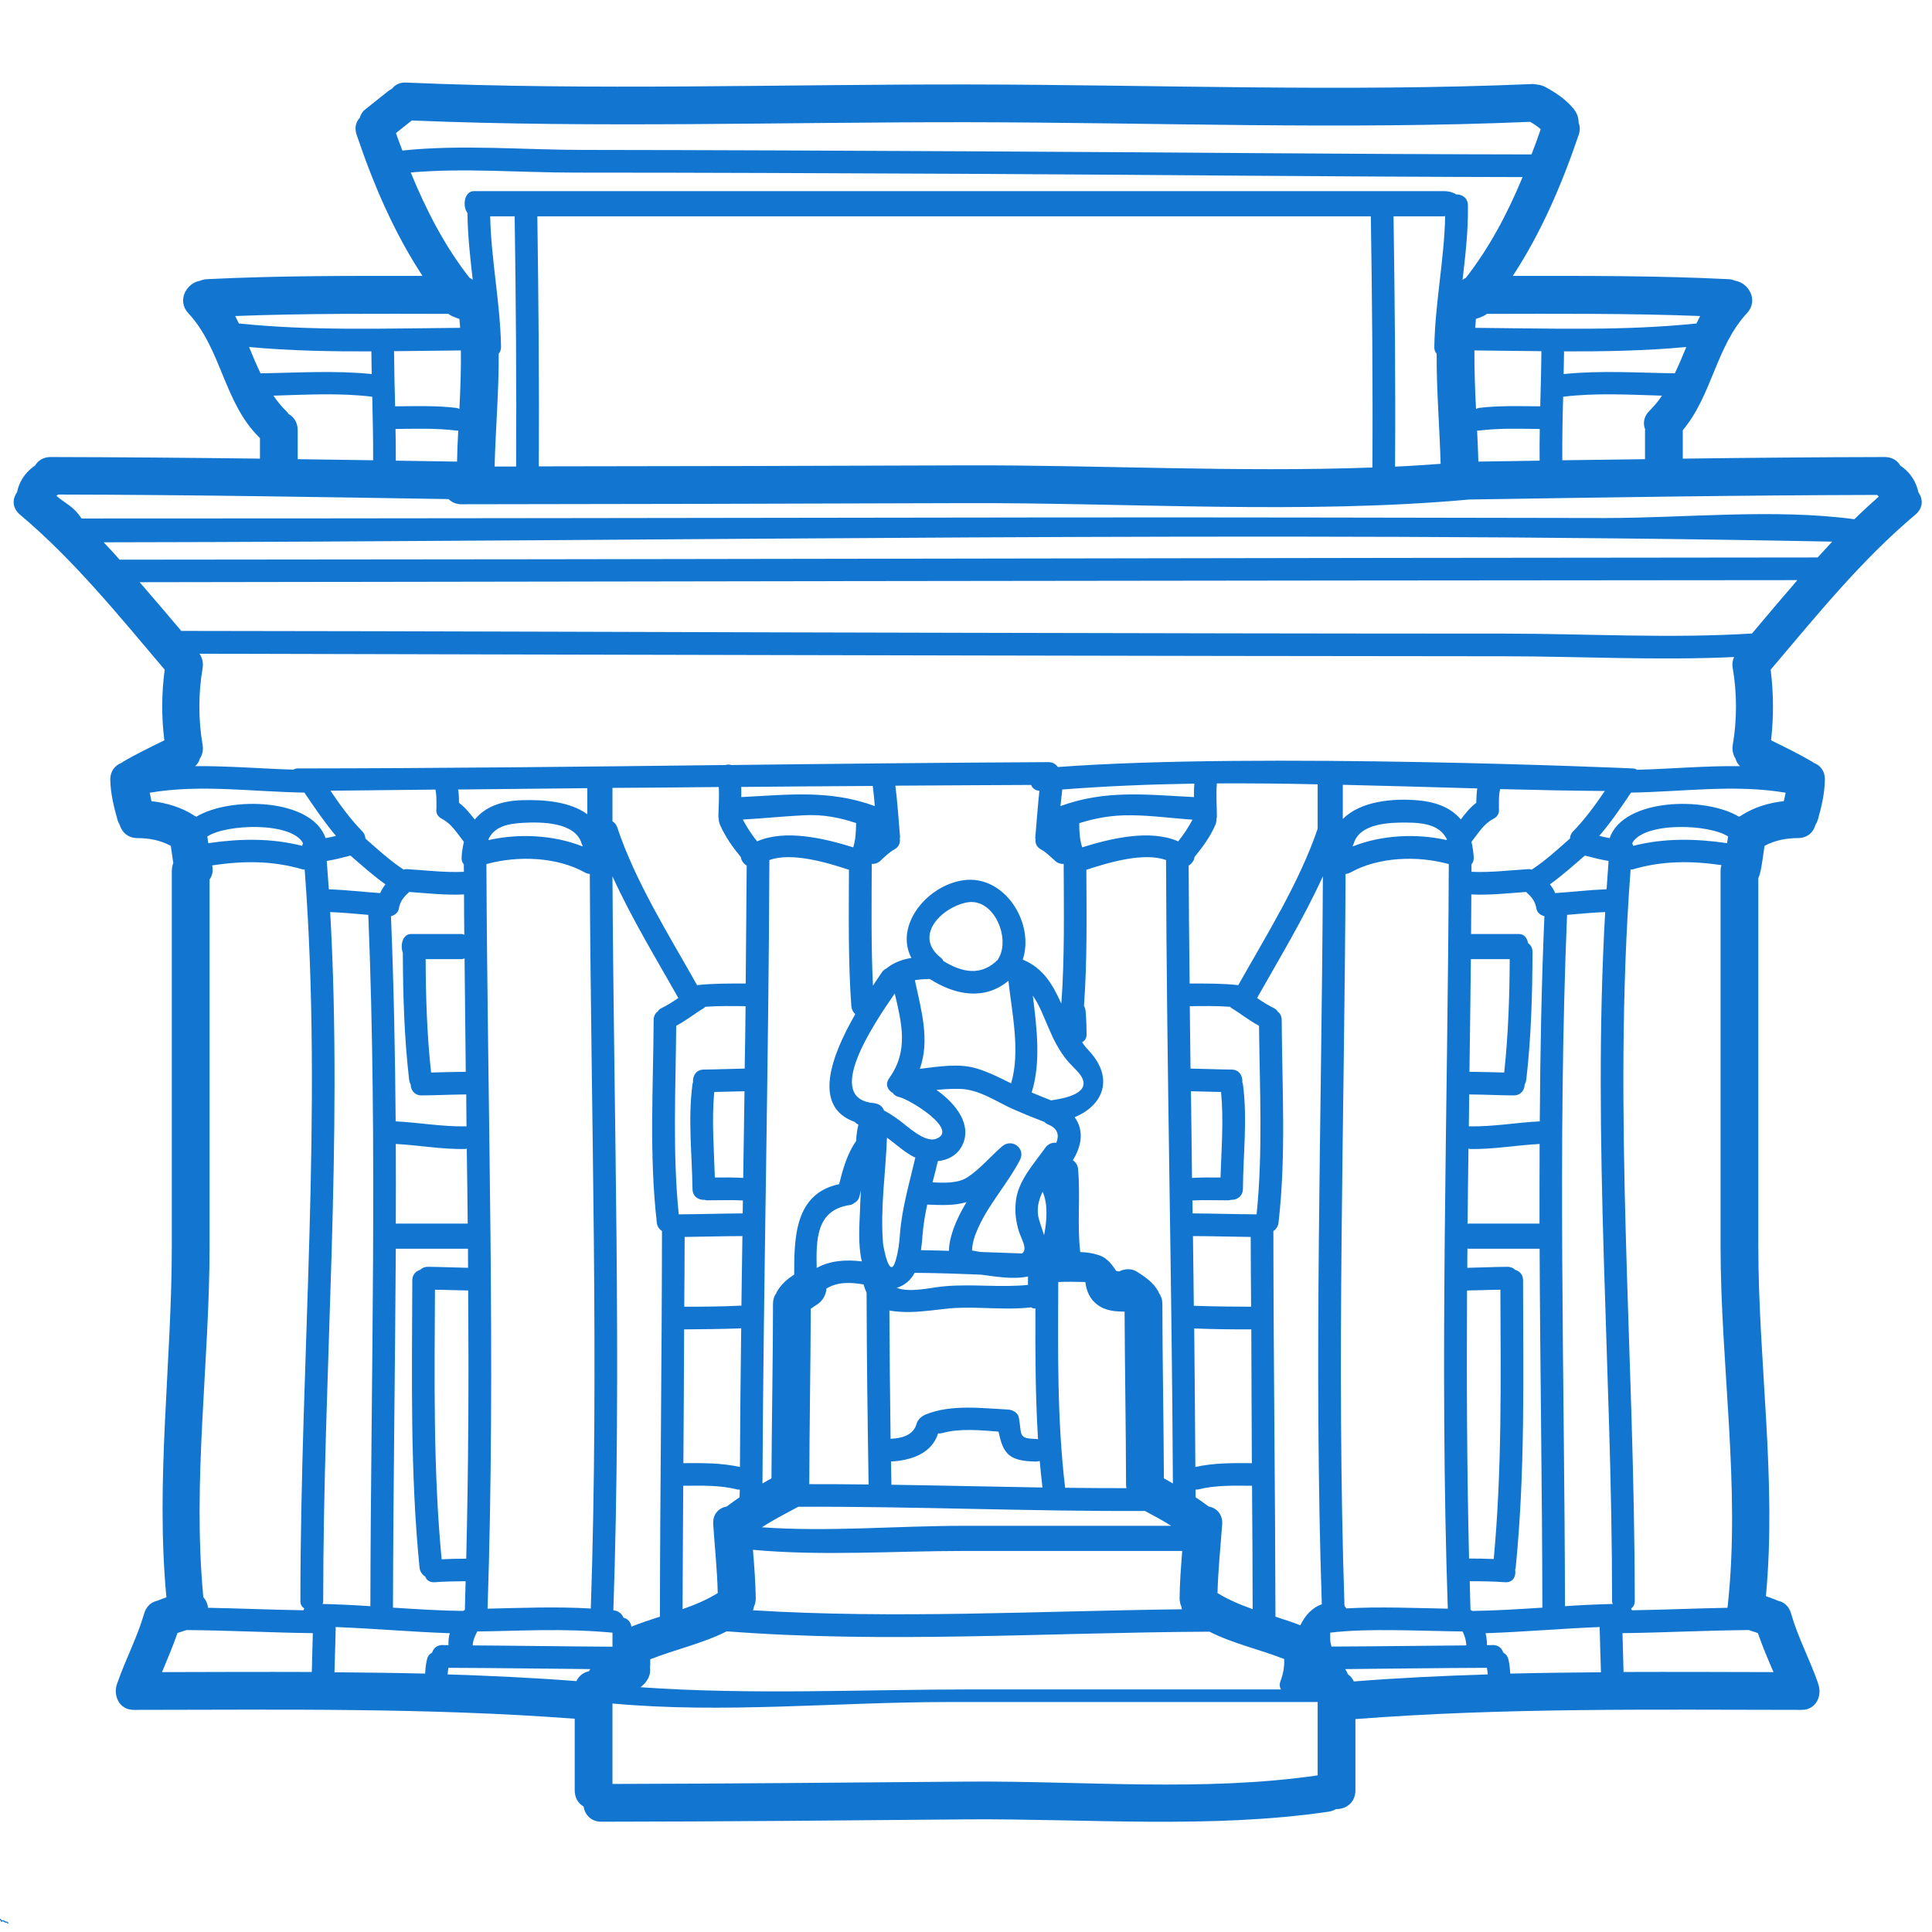 <svg version="1.0" preserveAspectRatio="xMidYMid meet" height="150" viewBox="0 0 112.5 112.5" zoomAndPan="magnify" width="150" xmlns:xlink="http://www.w3.org/1999/xlink" xmlns="http://www.w3.org/2000/svg"><defs><clipPath id="b70e4b427f"><path clip-rule="nonzero" d="M 0 111.301 L 0.934 111.301 L 0.934 112.004 L 0 112.004 Z M 0 111.301"></path></clipPath><clipPath id="308eb02a8f"><path clip-rule="nonzero" d="M 0.703 4.691 L 111.957 4.691 L 111.957 106.984 L 0.703 106.984 Z M 0.703 4.691"></path></clipPath></defs><g clip-path="url(#b70e4b427f)"><path fill-rule="nonzero" fill-opacity="1" d="M 0.633 112.562 L 0.523 112.492 C 0.508 112.48 0.496 112.465 0.492 112.449 L 0.445 112.336 L 0.473 112.336 C 0.562 112.336 0.637 112.262 0.637 112.172 C 0.637 112.094 0.578 112.027 0.504 112.016 C 0.488 111.938 0.426 111.883 0.344 111.883 C 0.332 111.883 0.324 111.883 0.312 111.887 C 0.27 111.84 0.211 111.816 0.152 111.816 C 0.133 111.816 0.117 111.82 0.098 111.824 C 0.062 111.742 -0.02 111.688 -0.109 111.688 C -0.129 111.688 -0.152 111.691 -0.172 111.695 C -0.227 111.648 -0.293 111.621 -0.367 111.621 C -0.496 111.621 -0.605 111.707 -0.645 111.824 C -0.66 111.82 -0.676 111.816 -0.691 111.816 C -0.727 111.816 -0.762 111.828 -0.789 111.848 C -0.816 111.828 -0.852 111.816 -0.887 111.816 C -0.965 111.816 -1.031 111.875 -1.043 111.949 C -1.121 111.965 -1.176 112.027 -1.176 112.109 C -1.176 112.191 -1.113 112.262 -1.031 112.27 L -1.152 112.449 C -1.164 112.465 -1.176 112.48 -1.191 112.492 L -1.215 112.508 C -1.273 112.551 -1.305 112.621 -1.305 112.691 L -1.305 112.723 L 0.699 112.723 L 0.699 112.691 C 0.699 112.641 0.676 112.59 0.633 112.562 Z M -0.117 112.27 C -0.164 112.27 -0.207 112.305 -0.219 112.352 L -0.254 112.5 C -0.262 112.516 -0.277 112.527 -0.293 112.527 C -0.316 112.527 -0.336 112.512 -0.336 112.488 C -0.336 112.48 -0.332 112.469 -0.328 112.461 L -0.285 112.398 C -0.273 112.383 -0.27 112.367 -0.27 112.352 C -0.27 112.309 -0.309 112.27 -0.352 112.27 C -0.395 112.27 -0.43 112.293 -0.449 112.332 L -0.504 112.438 C -0.512 112.453 -0.527 112.465 -0.547 112.465 C -0.574 112.465 -0.594 112.441 -0.594 112.418 L -0.594 112.406 L -0.445 112.238 C -0.43 112.219 -0.402 112.207 -0.375 112.207 L 0.258 112.207 C 0.297 112.207 0.332 112.23 0.348 112.266 L 0.43 112.473 C 0.434 112.477 0.434 112.48 0.434 112.484 C 0.422 112.512 0.395 112.527 0.367 112.527 C 0.328 112.527 0.301 112.504 0.289 112.473 L 0.262 112.352 C 0.25 112.305 0.207 112.27 0.16 112.27 C 0.102 112.27 0.055 112.316 0.055 112.375 L 0.055 112.434 C 0.055 112.449 0.039 112.465 0.02 112.465 C 0.004 112.465 -0.012 112.449 -0.012 112.434 L -0.012 112.375 C -0.012 112.316 -0.059 112.27 -0.117 112.27 Z M -0.883 112.164 C -0.875 112.148 -0.855 112.141 -0.84 112.141 C -0.82 112.141 -0.801 112.152 -0.789 112.168 L -0.742 112.246 C -0.723 112.277 -0.699 112.305 -0.664 112.324 L -0.625 112.348 L -0.672 112.398 L -0.73 112.398 C -0.762 112.398 -0.789 112.375 -0.789 112.344 C -0.789 112.301 -0.82 112.27 -0.859 112.27 C -0.887 112.27 -0.914 112.285 -0.926 112.309 L -0.988 112.438 C -0.996 112.453 -1.012 112.465 -1.031 112.465 C -1.047 112.465 -1.062 112.457 -1.07 112.441 Z M -1.016 112.207 C -1.066 112.207 -1.113 112.16 -1.113 112.109 C -1.113 112.055 -1.066 112.012 -1.016 112.012 L -0.98 112.012 L -0.98 111.98 C -0.98 111.926 -0.938 111.883 -0.887 111.883 C -0.855 111.883 -0.832 111.895 -0.812 111.914 L -0.789 111.941 L -0.766 111.914 C -0.746 111.895 -0.719 111.883 -0.691 111.883 C -0.672 111.883 -0.656 111.887 -0.641 111.895 L -0.598 111.922 L -0.59 111.875 C -0.57 111.766 -0.477 111.688 -0.367 111.688 C -0.305 111.688 -0.246 111.711 -0.203 111.758 L -0.188 111.773 L -0.168 111.766 C -0.148 111.758 -0.129 111.754 -0.109 111.754 C -0.035 111.754 0.027 111.801 0.047 111.871 L 0.059 111.906 L 0.09 111.895 C 0.109 111.887 0.129 111.883 0.152 111.883 C 0.199 111.883 0.246 111.902 0.277 111.941 L 0.289 111.961 L 0.312 111.953 C 0.324 111.949 0.332 111.945 0.344 111.945 C 0.398 111.945 0.441 111.988 0.441 112.043 L 0.441 112.074 L 0.473 112.074 C 0.527 112.074 0.57 112.121 0.57 112.172 C 0.57 112.227 0.527 112.27 0.473 112.27 L 0.418 112.27 L 0.406 112.242 C 0.383 112.18 0.324 112.141 0.258 112.141 L -0.375 112.141 C -0.418 112.141 -0.465 112.16 -0.496 112.195 C -0.516 112.188 -0.527 112.164 -0.527 112.141 C -0.527 112.105 -0.5 112.074 -0.465 112.074 L -0.465 112.012 C -0.535 112.012 -0.594 112.07 -0.594 112.141 C -0.594 112.184 -0.574 112.223 -0.539 112.246 L -0.582 112.297 L -0.633 112.266 C -0.656 112.254 -0.676 112.234 -0.688 112.211 L -0.734 112.133 C -0.758 112.098 -0.797 112.074 -0.84 112.074 C -0.879 112.074 -0.914 112.098 -0.938 112.129 L -0.988 112.207 Z M -1.238 112.66 C -1.23 112.621 -1.207 112.586 -1.176 112.562 L -1.152 112.543 C -1.133 112.531 -1.121 112.516 -1.105 112.5 C -1.086 112.52 -1.059 112.527 -1.031 112.527 C -0.988 112.527 -0.949 112.504 -0.93 112.469 L -0.867 112.34 C -0.867 112.336 -0.863 112.336 -0.859 112.336 C -0.855 112.336 -0.852 112.34 -0.852 112.344 C -0.852 112.41 -0.797 112.465 -0.73 112.465 L -0.898 112.66 Z M -0.812 112.66 L -0.645 112.469 C -0.629 112.504 -0.59 112.527 -0.547 112.527 C -0.504 112.527 -0.465 112.504 -0.445 112.469 L -0.391 112.359 C -0.383 112.344 -0.367 112.336 -0.352 112.336 C -0.344 112.336 -0.336 112.344 -0.336 112.352 C -0.336 112.355 -0.336 112.359 -0.336 112.363 L -0.379 112.426 C -0.395 112.445 -0.398 112.465 -0.398 112.488 C -0.398 112.547 -0.352 112.594 -0.293 112.594 C -0.246 112.594 -0.203 112.562 -0.191 112.516 L -0.156 112.367 C -0.152 112.348 -0.137 112.336 -0.117 112.336 C -0.094 112.336 -0.074 112.352 -0.074 112.375 L -0.074 112.434 C -0.074 112.484 -0.031 112.527 0.02 112.527 C 0.074 112.527 0.117 112.484 0.117 112.434 L 0.117 112.375 C 0.117 112.352 0.137 112.336 0.16 112.336 C 0.176 112.336 0.191 112.348 0.199 112.367 L 0.227 112.488 C 0.242 112.551 0.301 112.594 0.367 112.594 C 0.41 112.594 0.453 112.57 0.477 112.539 C 0.48 112.539 0.484 112.543 0.488 112.543 L 0.598 112.617 C 0.613 112.629 0.625 112.641 0.629 112.66 Z M -0.812 112.66" fill="#1276d1"></path></g><g clip-path="url(#308eb02a8f)"><path fill-rule="nonzero" fill-opacity="1" d="M 17.613 49.176 C 17.621 49.145 17.641 49.121 17.648 49.098 C 16.957 47.832 13.141 47.984 12.07 48.711 C 12.094 48.836 12.113 48.969 12.125 49.098 C 13.977 48.828 15.773 48.793 17.598 49.254 C 17.605 49.227 17.605 49.195 17.613 49.176 Z M 17.492 93.246 C 17.492 78.859 18.816 64.812 17.742 50.641 C 17.738 50.633 17.738 50.633 17.738 50.633 C 17.691 50.633 17.656 50.633 17.621 50.625 C 15.855 50.105 14.145 50.121 12.355 50.391 C 12.43 50.719 12.355 50.996 12.203 51.219 C 12.203 58.383 12.203 65.5 12.203 72.559 C 12.203 79.359 11.191 86.215 11.84 93 C 11.945 93.121 12.031 93.262 12.07 93.414 C 12.094 93.48 12.102 93.547 12.109 93.621 C 13.961 93.656 15.816 93.738 17.672 93.766 C 17.68 93.73 17.699 93.699 17.723 93.664 C 17.59 93.578 17.492 93.438 17.492 93.246 Z M 18.156 97.359 C 18.172 96.605 18.199 95.848 18.215 95.098 C 15.766 95.07 13.316 94.934 10.859 94.918 C 10.805 94.934 10.742 94.957 10.684 94.977 C 10.566 95.012 10.449 95.051 10.34 95.086 C 10.332 95.098 10.332 95.098 10.332 95.098 C 10.07 95.863 9.746 96.613 9.434 97.367 C 12.34 97.359 15.246 97.348 18.156 97.359 Z M 18.961 48.805 C 19.168 48.762 19.363 48.727 19.562 48.676 C 18.898 47.883 18.309 47.02 17.723 46.152 C 14.723 46.109 11.684 45.656 8.719 46.16 C 8.75 46.32 8.785 46.484 8.82 46.652 C 9.691 46.75 10.531 46.996 11.297 47.48 C 11.305 47.484 11.312 47.5 11.332 47.508 C 11.367 47.523 11.402 47.539 11.434 47.555 C 13.418 46.363 18.164 46.477 18.961 48.805 Z M 21.566 93.527 C 21.594 80.109 21.996 66.684 21.445 53.273 C 20.711 53.207 19.969 53.141 19.227 53.109 C 19.98 66.441 18.82 79.719 18.82 93.246 C 18.82 93.305 18.805 93.352 18.785 93.398 C 19.711 93.422 20.641 93.465 21.566 93.527 Z M 21.645 21.781 C 21.641 21.348 21.625 20.918 21.625 20.477 C 21.625 20.469 21.625 20.461 21.625 20.461 C 19.25 20.469 16.871 20.426 14.504 20.207 C 14.715 20.727 14.93 21.238 15.172 21.738 C 17.336 21.707 19.492 21.562 21.645 21.781 Z M 21.727 26.801 C 21.734 25.574 21.703 24.332 21.676 23.102 C 19.762 22.867 17.84 22.984 15.922 23.039 C 16.133 23.352 16.371 23.645 16.645 23.918 C 16.711 23.973 16.762 24.039 16.801 24.105 C 17.105 24.273 17.336 24.59 17.336 25.059 C 17.336 25.617 17.336 26.18 17.336 26.738 C 18.805 26.758 20.262 26.781 21.727 26.801 Z M 22.137 52.004 C 22.219 51.82 22.32 51.652 22.445 51.496 C 21.727 50.984 21.074 50.398 20.406 49.82 C 19.953 49.941 19.496 50.055 19.027 50.133 C 19.07 50.684 19.109 51.234 19.148 51.781 C 20.141 51.82 21.141 51.938 22.137 52.004 Z M 26.113 95.797 C 26.105 95.562 26.125 95.328 26.191 95.102 C 23.973 95.027 21.766 94.828 19.547 94.742 C 19.535 95.621 19.496 96.496 19.477 97.375 C 21.238 97.391 22.996 97.41 24.758 97.453 C 24.77 97.184 24.793 96.914 24.859 96.648 C 24.902 96.434 25.016 96.305 25.164 96.23 C 25.238 95.984 25.438 95.789 25.766 95.789 C 25.887 95.797 25.992 95.797 26.113 95.797 Z M 26.684 25.074 C 26.652 25.074 26.625 25.082 26.586 25.074 C 25.406 24.926 24.219 24.965 23.031 24.98 C 23.047 25.594 23.047 26.211 23.047 26.824 C 24.234 26.844 25.422 26.863 26.613 26.879 C 26.625 26.273 26.652 25.672 26.684 25.074 Z M 26.793 19.09 C 26.785 18.914 26.766 18.746 26.75 18.57 C 26.602 18.52 26.465 18.473 26.309 18.402 C 26.234 18.363 26.18 18.328 26.117 18.277 C 21.977 18.27 17.836 18.242 13.695 18.402 C 13.773 18.543 13.836 18.688 13.91 18.836 C 18.191 19.281 22.496 19.121 26.793 19.09 Z M 26.75 23.812 C 26.809 22.676 26.852 21.539 26.836 20.406 C 25.539 20.418 24.242 20.434 22.938 20.449 C 22.938 20.461 22.945 20.469 22.945 20.477 C 22.953 21.539 22.98 22.602 23.008 23.66 C 24.203 23.652 25.398 23.609 26.586 23.754 C 26.652 23.77 26.699 23.789 26.75 23.812 Z M 27.012 50.766 C 27.012 50.617 27.008 50.477 27.008 50.332 C 26.922 50.23 26.863 50.098 26.879 49.926 C 26.898 49.598 26.949 49.297 27.012 49.02 C 26.625 48.535 26.301 47.973 25.738 47.684 C 25.457 47.547 25.371 47.297 25.414 47.07 C 25.414 47.062 25.414 47.062 25.414 47.055 C 25.414 46.453 25.414 46.25 25.355 45.977 C 22.766 46.008 20.648 46.027 19.242 46.043 C 19.805 46.871 20.391 47.691 21.105 48.418 C 21.23 48.551 21.27 48.691 21.277 48.828 C 21.996 49.461 22.703 50.113 23.508 50.641 C 23.566 50.625 23.617 50.605 23.691 50.609 C 24.801 50.676 25.898 50.816 27.012 50.766 Z M 27.121 62.41 C 27.094 60.211 27.07 58.008 27.051 55.809 C 26.992 55.828 26.93 55.852 26.863 55.852 C 26.434 55.852 25.48 55.852 24.785 55.852 C 24.793 58.062 24.863 60.262 25.102 62.453 C 25.773 62.438 26.449 62.414 27.121 62.41 Z M 27.164 65.59 C 27.156 64.965 27.156 64.352 27.148 63.73 C 26.277 63.734 25.414 63.781 24.543 63.785 C 24.125 63.785 23.918 63.465 23.914 63.145 C 23.867 63.066 23.836 62.98 23.824 62.879 C 23.539 60.418 23.465 57.949 23.457 55.48 C 23.289 55.047 23.445 54.387 23.934 54.387 C 25.398 54.387 26.133 54.387 26.863 54.387 C 26.93 54.387 26.984 54.41 27.035 54.43 C 27.027 53.645 27.02 52.859 27.02 52.082 C 25.949 52.137 24.887 52.012 23.824 51.938 C 23.809 51.953 23.801 51.969 23.789 51.98 C 23.488 52.246 23.289 52.512 23.223 52.914 C 23.188 53.141 22.988 53.293 22.766 53.352 C 22.93 57.336 23.008 61.316 23.039 65.297 C 24.395 65.363 25.742 65.613 27.105 65.586 C 27.129 65.586 27.148 65.59 27.164 65.59 Z M 27.234 71.25 C 27.219 69.789 27.203 68.34 27.18 66.879 C 27.156 66.887 27.141 66.906 27.105 66.906 C 25.742 66.934 24.402 66.684 23.047 66.613 C 23.055 68.164 23.055 69.703 23.047 71.25 C 24.344 71.25 25.98 71.25 27.234 71.25 Z M 27.254 73.824 C 27.254 73.457 27.254 73.086 27.25 72.715 C 26.051 72.715 24.031 72.715 23.047 72.715 C 23.008 79.684 22.898 86.648 22.883 93.613 C 24.242 93.699 25.605 93.789 26.961 93.805 C 27 93.781 27.027 93.758 27.07 93.738 C 27.086 93.188 27.094 92.629 27.113 92.074 C 26.508 92.082 25.871 92.086 25.309 92.133 C 25.012 92.152 24.836 92.008 24.758 91.801 C 24.594 91.699 24.461 91.531 24.43 91.289 C 23.875 85.727 23.992 80.137 24.008 74.551 C 24.008 74.215 24.219 74.016 24.473 73.941 C 24.57 73.836 24.719 73.766 24.91 73.766 C 25.691 73.773 26.477 73.809 27.254 73.824 Z M 27.148 90.762 C 27.277 85.555 27.301 80.352 27.262 75.145 C 26.617 75.137 25.973 75.105 25.328 75.102 C 25.301 80.34 25.223 85.578 25.715 90.797 C 26.184 90.773 26.668 90.762 27.148 90.762 Z M 30.055 27.164 C 30.082 22.297 30.039 17.465 29.969 12.598 C 29.398 12.598 28.918 12.598 28.543 12.598 C 28.598 15.137 29.133 17.652 29.176 20.207 C 29.176 20.371 29.117 20.5 29.039 20.598 C 29.055 22.785 28.855 24.973 28.801 27.164 C 29.219 27.164 29.641 27.164 30.055 27.164 Z M 33.914 49.285 C 33.914 49.262 33.922 49.242 33.922 49.227 C 33.906 49.191 33.875 49.168 33.867 49.121 C 33.5 47.855 31.496 47.855 30.445 47.914 C 29.434 47.965 28.777 48.191 28.449 48.855 C 28.449 48.883 28.449 48.898 28.449 48.918 C 30.211 48.52 32.238 48.617 33.914 49.285 Z M 34.199 47.414 C 34.199 46.793 34.199 46.227 34.199 45.895 C 31.496 45.926 28.941 45.949 26.676 45.973 C 26.715 46.191 26.727 46.438 26.727 46.75 C 27.094 47.012 27.363 47.371 27.645 47.723 C 28.238 46.996 29.176 46.621 30.445 46.594 C 31.66 46.559 33.195 46.672 34.199 47.414 Z M 34.293 97.316 C 34.316 97.27 34.344 97.227 34.375 97.191 C 31.617 97.168 28.867 97.125 26.113 97.117 C 26.09 97.242 26.074 97.367 26.066 97.5 C 28.57 97.582 31.066 97.695 33.566 97.891 C 33.707 97.574 33.984 97.383 34.293 97.316 Z M 34.402 93.664 C 34.887 79.402 34.41 65.145 34.344 50.891 C 34.25 50.883 34.148 50.859 34.051 50.801 C 32.418 49.891 30.145 49.812 28.324 50.316 C 28.383 64.77 28.875 79.219 28.391 93.672 C 30.395 93.629 32.402 93.543 34.402 93.664 Z M 35.664 95.887 C 35.664 95.613 35.664 95.344 35.664 95.07 C 32.73 94.801 30.398 94.969 27.789 95 C 27.656 95.262 27.535 95.527 27.527 95.812 C 30.203 95.828 32.73 95.871 35.664 95.887 Z M 38.512 58.707 C 38.863 58.535 39.176 58.332 39.5 58.113 C 38.215 55.836 36.77 53.465 35.664 51.027 C 35.738 65.273 36.207 79.527 35.715 93.773 C 35.73 93.773 35.742 93.773 35.754 93.773 C 36.039 93.812 36.215 93.984 36.309 94.199 C 36.543 94.258 36.727 94.434 36.766 94.719 C 37.305 94.508 37.863 94.316 38.426 94.141 C 38.438 86.656 38.539 79.168 38.547 71.684 C 38.391 71.582 38.27 71.418 38.246 71.191 C 37.797 67.27 38.039 63.332 38.062 59.395 C 38.062 59.168 38.156 59.004 38.297 58.902 C 38.348 58.82 38.414 58.75 38.512 58.707 Z M 43.066 87.184 C 43.066 87.035 43.078 86.891 43.078 86.742 C 43.031 86.734 42.988 86.742 42.945 86.734 C 41.91 86.473 40.848 86.508 39.785 86.516 C 39.77 88.906 39.754 91.301 39.746 93.699 C 40.469 93.449 41.16 93.156 41.793 92.766 C 41.766 91.422 41.617 90.094 41.531 88.762 C 41.488 88.152 41.867 87.805 42.324 87.719 C 42.566 87.535 42.816 87.352 43.066 87.184 Z M 43.086 85.422 C 43.102 82.73 43.121 80.039 43.16 77.348 C 42.25 77.391 40.652 77.402 39.836 77.41 C 39.824 80.004 39.816 82.602 39.793 85.199 C 40.902 85.191 42 85.18 43.086 85.422 Z M 43.172 76.035 C 43.195 74.68 43.207 73.332 43.23 71.977 C 42.109 71.98 40.988 72.016 39.867 72.027 C 39.867 73.379 39.852 74.734 39.844 76.09 C 41.055 76.09 42.031 76.082 43.121 76.027 C 43.145 76.027 43.16 76.035 43.172 76.035 Z M 43.277 68.59 C 43.305 66.91 43.324 65.23 43.352 63.543 C 42.766 63.559 42.176 63.574 41.59 63.586 C 41.438 65.246 41.574 66.906 41.625 68.566 C 42.176 68.562 42.723 68.555 43.277 68.59 Z M 43.363 62.223 C 43.387 61.016 43.402 59.805 43.414 58.59 C 42.629 58.582 41.844 58.566 41.066 58.625 C 41.047 58.648 41.031 58.668 41.012 58.684 C 40.453 59.02 39.945 59.434 39.375 59.73 C 39.348 63.395 39.156 67.055 39.523 70.711 C 40.762 70.703 42.008 70.664 43.246 70.656 C 43.254 70.41 43.254 70.16 43.258 69.902 C 42.566 69.867 41.859 69.895 41.16 69.895 C 41.109 69.895 41.066 69.875 41.023 69.867 C 40.68 69.887 40.328 69.676 40.324 69.234 C 40.297 67.199 40.051 65.156 40.324 63.125 C 40.328 63.082 40.344 63.059 40.355 63.023 C 40.324 62.672 40.52 62.281 40.98 62.281 C 41.773 62.273 42.574 62.238 43.363 62.223 Z M 43.422 57.27 C 43.445 54.98 43.465 52.695 43.48 50.406 C 43.293 50.289 43.16 50.105 43.137 49.906 C 42.66 49.328 42.227 48.719 41.926 48.027 C 41.875 47.914 41.852 47.793 41.852 47.672 C 41.844 47.633 41.832 47.605 41.832 47.562 C 41.84 46.988 41.891 46.402 41.852 45.828 C 39.762 45.852 37.684 45.867 35.664 45.879 C 35.664 46.379 35.664 47.062 35.664 47.824 C 35.781 47.898 35.879 48 35.938 48.164 C 36.984 51.316 38.949 54.445 40.59 57.363 C 41.531 57.262 42.473 57.27 43.422 57.27 Z M 49.684 49.34 C 49.816 48.91 49.844 48.477 49.852 47.926 C 48.875 47.605 47.926 47.414 46.82 47.473 C 45.629 47.531 44.441 47.656 43.254 47.723 C 43.488 48.168 43.766 48.594 44.086 48.992 C 45.727 48.277 47.988 48.812 49.684 49.34 Z M 49.852 66.441 C 49.867 66.098 49.91 65.785 49.984 65.488 C 49.895 65.441 49.824 65.391 49.766 65.328 C 47.27 64.438 48.426 61.453 49.801 59.055 C 49.684 58.949 49.598 58.801 49.574 58.605 C 49.383 55.957 49.426 53.301 49.434 50.648 C 48.129 50.215 46.078 49.613 44.801 50.082 C 44.758 62.18 44.457 74.277 44.398 86.383 C 44.574 86.281 44.75 86.184 44.922 86.082 C 44.938 82.695 45.008 79.316 45.012 75.93 C 45.012 75.664 45.086 75.457 45.207 75.293 C 45.227 75.254 45.234 75.215 45.258 75.188 C 45.5 74.762 45.855 74.477 46.246 74.215 C 46.238 71.98 46.312 69.496 48.863 68.953 C 49.082 68.074 49.324 67.199 49.852 66.441 Z M 50.133 69.324 C 50.102 69.434 50.082 69.539 50.051 69.652 C 50 69.848 49.891 69.977 49.746 70.047 C 49.676 70.105 49.59 70.16 49.465 70.172 C 47.504 70.473 47.527 72.219 47.555 73.832 C 48.348 73.395 49.254 73.34 50.184 73.449 C 49.945 72.453 50.051 71.25 50.082 70.375 C 50.09 70.027 50.109 69.676 50.133 69.324 Z M 47.125 86.422 C 48.277 86.422 49.426 86.426 50.578 86.441 C 50.52 82.715 50.469 79.004 50.461 75.277 C 50.395 75.129 50.336 74.969 50.285 74.793 C 49.504 74.66 48.762 74.637 48.121 75.035 C 48.105 75.395 47.91 75.742 47.586 75.957 C 47.461 76.035 47.332 76.121 47.211 76.207 C 47.211 76.207 47.219 76.207 47.211 76.215 C 47.199 79.617 47.133 83.016 47.125 86.422 Z M 50.938 46.938 C 50.91 46.551 50.871 46.152 50.82 45.766 C 48.332 45.777 45.746 45.801 43.16 45.824 C 43.164 46.02 43.172 46.219 43.164 46.414 C 45.922 46.277 48.305 45.973 50.938 46.938 Z M 53.301 67.398 C 53.273 67.391 53.254 67.387 53.234 67.379 C 52.715 67.121 52.191 66.648 51.648 66.242 C 51.574 68.305 51.246 70.363 51.422 72.43 C 51.43 72.523 51.789 74.621 52.152 73.406 C 52.301 72.902 52.367 72.402 52.402 71.875 C 52.516 70.348 52.957 68.891 53.301 67.398 Z M 54.5 66.316 C 55.887 65.809 52.98 64.016 52.352 63.879 C 52.176 63.844 52.066 63.758 51.988 63.645 C 51.695 63.488 51.523 63.145 51.773 62.789 C 52.93 61.184 52.5 59.578 52.102 57.848 C 50.816 59.711 47.953 63.977 50.879 64.234 C 51.188 64.266 51.395 64.43 51.473 64.66 C 51.789 64.828 52.09 65.027 52.383 65.246 C 52.852 65.59 53.848 66.551 54.5 66.316 Z M 55.363 72.074 C 55.555 71.324 55.895 70.641 56.285 69.996 C 55.562 70.223 54.75 70.168 53.992 70.145 C 53.871 70.715 53.77 71.289 53.723 71.875 C 53.699 72.188 53.672 72.496 53.629 72.797 C 54.172 72.805 54.715 72.82 55.258 72.836 C 55.258 72.613 55.285 72.371 55.363 72.074 Z M 58.133 55.824 C 58.871 54.656 57.867 52.219 56.27 52.555 C 54.793 52.859 53.203 54.512 54.766 55.75 C 54.848 55.816 54.906 55.891 54.941 55.965 C 55.996 56.609 57.117 56.879 58.109 55.879 C 58.113 55.859 58.113 55.844 58.133 55.824 Z M 58.875 63.082 C 59.43 61.242 58.918 58.934 58.719 57.113 C 57.332 58.266 55.621 57.957 54.137 57.004 C 53.844 57.012 53.551 57.027 53.273 57.078 C 53.664 58.891 54.148 60.582 53.562 62.238 C 54.656 62.109 55.855 61.895 56.918 62.23 C 57.602 62.445 58.238 62.766 58.875 63.082 Z M 59.859 74.82 C 59.859 74.645 59.859 74.484 59.859 74.328 C 59.004 74.52 57.875 74.32 57.27 74.242 C 57.211 74.234 57.164 74.227 57.113 74.223 C 55.828 74.172 54.543 74.125 53.258 74.117 C 53.043 74.551 52.645 74.863 52.211 74.992 C 53.016 75.297 54.234 74.957 55.051 74.895 C 56.656 74.758 58.254 74.984 59.859 74.82 Z M 60.352 83.789 C 60.387 83.789 60.41 83.801 60.445 83.809 C 60.285 81.273 60.285 78.727 60.293 76.184 C 60.27 76.191 60.25 76.191 60.23 76.191 C 60.168 76.191 60.102 76.172 60.043 76.125 C 58.469 76.312 56.906 76.055 55.336 76.184 C 54.559 76.258 53.781 76.383 53.008 76.398 C 52.527 76.406 52.133 76.375 51.789 76.312 C 51.801 78.805 51.824 81.289 51.859 83.781 C 52.535 83.75 53.188 83.566 53.371 82.91 C 53.445 82.645 53.672 82.461 53.914 82.359 C 55.391 81.766 57.156 82 58.703 82.078 C 58.973 82.094 59.289 82.266 59.332 82.566 C 59.508 83.559 59.266 83.773 60.352 83.789 Z M 60.703 86.617 C 60.645 86.098 60.586 85.586 60.543 85.07 C 60.484 85.086 60.426 85.105 60.352 85.105 C 58.754 85.094 58.41 84.656 58.145 83.363 C 57.082 83.281 55.906 83.164 54.906 83.438 C 54.766 83.473 54.684 83.473 54.621 83.473 C 54.602 83.523 54.594 83.566 54.559 83.648 C 54.121 84.707 52.938 85.051 51.883 85.102 C 51.891 85.547 51.898 86.004 51.906 86.457 C 54.836 86.5 57.77 86.57 60.703 86.617 Z M 60.797 71.926 C 60.969 71.047 61.023 70.082 60.711 69.395 C 60.461 69.91 60.336 70.445 60.504 71.023 C 60.594 71.324 60.703 71.625 60.797 71.926 Z M 61.508 66.543 C 61.68 66.125 61.621 65.715 61.023 65.473 C 60.938 65.438 60.871 65.387 60.809 65.328 C 60.23 65.105 59.652 64.879 59.082 64.621 C 59.066 64.613 59.055 64.613 59.039 64.609 C 58.027 64.16 57.016 63.422 55.871 63.406 C 55.426 63.395 54.977 63.422 54.527 63.465 C 55.699 64.285 56.656 65.555 55.996 66.762 C 55.699 67.297 55.176 67.555 54.609 67.613 C 54.516 68.027 54.414 68.434 54.301 68.848 C 55 68.883 55.785 68.91 56.332 68.555 C 57.082 68.062 57.676 67.336 58.355 66.75 C 58.922 66.266 59.742 66.863 59.391 67.547 C 58.68 68.918 57.598 70.078 56.965 71.488 C 56.762 71.93 56.625 72.336 56.598 72.809 C 56.605 72.809 56.613 72.809 56.621 72.82 C 56.773 72.844 56.926 72.871 57.09 72.902 C 57.895 72.93 58.703 72.957 59.508 72.988 C 59.875 72.746 59.457 72.125 59.324 71.684 C 59.156 71.117 59.09 70.613 59.145 70.02 C 59.246 68.789 60.195 67.781 60.879 66.82 C 61.051 66.594 61.281 66.52 61.508 66.543 Z M 61.801 58.441 C 62 55.734 61.945 53.016 61.938 50.305 C 61.773 50.316 61.598 50.273 61.445 50.133 C 61.172 49.891 60.93 49.633 60.609 49.461 C 60.352 49.312 60.27 49.086 60.301 48.855 C 60.293 48.82 60.277 48.793 60.285 48.75 C 60.367 47.855 60.426 46.949 60.523 46.051 C 60.277 46.027 60.109 45.895 60.043 45.707 C 57.684 45.715 54.992 45.734 52.137 45.75 C 52.266 46.75 52.324 47.75 52.41 48.75 C 52.41 48.793 52.395 48.82 52.395 48.855 C 52.43 49.086 52.344 49.312 52.082 49.461 C 51.766 49.633 51.523 49.891 51.254 50.133 C 51.102 50.273 50.922 50.316 50.762 50.305 C 50.754 52.664 50.719 55.031 50.832 57.391 C 51.023 57.098 51.203 56.844 51.348 56.621 C 51.43 56.5 51.531 56.434 51.641 56.379 C 51.664 56.363 51.688 56.336 51.707 56.32 C 52.109 56.023 52.578 55.859 53.07 55.781 C 52.074 53.902 53.973 51.547 56.113 51.254 C 58.496 50.926 60.262 53.75 59.555 55.879 C 60.773 56.379 61.309 57.363 61.801 58.441 Z M 61.203 64.074 C 61.758 63.992 63.973 63.691 62.715 62.359 C 62.484 62.117 62.242 61.887 62.039 61.625 C 61.645 61.102 61.355 60.555 61.102 59.953 C 60.773 59.219 60.535 58.527 60.141 57.977 C 60.367 59.832 60.629 61.836 60.074 63.617 C 60.445 63.773 60.824 63.926 61.203 64.074 Z M 65.594 86.633 C 65.578 86.582 65.57 86.52 65.57 86.465 C 65.562 83.102 65.5 79.738 65.484 76.375 C 64.934 76.375 64.355 76.32 63.914 75.984 C 63.457 75.656 63.262 75.172 63.199 74.652 C 62.676 74.637 62.148 74.629 61.621 74.652 C 61.609 78.648 61.547 82.652 62.023 86.633 C 63.211 86.648 64.398 86.656 65.586 86.656 C 65.586 86.648 65.586 86.641 65.594 86.633 Z M 56.105 88.848 C 60.152 88.848 64.188 88.848 68.195 88.848 C 67.699 88.531 67.176 88.254 66.656 87.977 C 66.648 87.977 66.648 87.984 66.641 87.984 C 59.918 88.012 53.211 87.711 46.484 87.738 C 45.777 88.121 45.043 88.488 44.367 88.934 C 48.246 89.211 52.223 88.848 56.105 88.848 Z M 67.773 86.082 C 67.945 86.184 68.125 86.281 68.297 86.383 C 68.238 74.277 67.934 62.18 67.898 50.082 C 66.621 49.613 64.57 50.215 63.258 50.648 C 63.27 53.289 63.312 55.922 63.121 58.559 C 63.16 58.648 63.199 58.742 63.211 58.848 C 63.27 59.355 63.27 60.254 63.27 60.254 C 63.27 60.461 63.16 60.605 63.008 60.691 C 63.117 60.848 63.23 60.996 63.363 61.133 C 64.922 62.773 64.238 64.371 62.574 65.055 C 62.844 65.414 62.984 65.863 62.914 66.414 C 62.852 66.82 62.688 67.211 62.473 67.562 C 62.629 67.664 62.758 67.832 62.777 68.074 C 62.918 69.684 62.715 71.301 62.902 72.906 C 63.27 72.922 63.629 72.965 63.98 73.086 C 64.473 73.246 64.734 73.617 65 74.008 C 65.059 74.016 65.113 74.023 65.168 74.035 C 65.5 73.867 65.902 73.852 66.219 74.059 C 66.699 74.367 67.148 74.672 67.441 75.188 C 67.457 75.215 67.469 75.254 67.488 75.293 C 67.605 75.457 67.684 75.664 67.684 75.93 C 67.691 79.316 67.758 82.695 67.773 86.082 Z M 68.84 90.312 C 64.629 90.312 60.375 90.312 56.105 90.312 C 52.043 90.312 47.891 90.617 43.844 90.246 C 43.922 91.188 43.992 92.125 44.008 93.062 C 44.008 93.246 43.973 93.406 43.906 93.547 C 43.891 93.621 43.871 93.691 43.844 93.766 C 52.109 94.273 60.316 93.812 68.824 93.707 C 68.805 93.656 68.797 93.598 68.789 93.547 C 68.727 93.406 68.688 93.246 68.688 93.062 C 68.695 92.145 68.77 91.23 68.84 90.312 Z M 68.605 48.992 C 68.93 48.594 69.203 48.168 69.438 47.73 C 68.246 47.648 67.066 47.484 65.879 47.473 C 64.758 47.457 63.82 47.629 62.844 47.934 C 62.844 48.477 62.879 48.91 63.016 49.34 C 64.707 48.812 66.969 48.277 68.605 48.992 Z M 69.523 46.414 C 69.523 46.152 69.523 45.895 69.547 45.629 C 66.969 45.672 64.414 45.773 61.855 45.973 C 61.816 46.293 61.781 46.613 61.75 46.938 C 64.391 45.973 66.77 46.277 69.523 46.414 Z M 71.07 68.566 C 71.121 66.906 71.262 65.246 71.102 63.586 C 70.516 63.574 69.934 63.559 69.348 63.543 C 69.371 65.23 69.395 66.91 69.41 68.59 C 69.965 68.555 70.516 68.562 71.07 68.566 Z M 72.852 76.09 C 72.844 74.734 72.828 73.379 72.828 72.027 C 71.707 72.016 70.586 71.98 69.465 71.977 C 69.48 73.332 69.504 74.68 69.516 76.035 C 70.566 76.078 72.266 76.09 72.852 76.09 Z M 72.895 85.199 C 72.879 82.602 72.875 80.004 72.863 77.41 C 71.578 77.41 70.637 77.402 69.539 77.355 C 69.566 80.039 69.59 82.73 69.605 85.422 C 70.688 85.18 71.797 85.191 72.895 85.199 Z M 72.941 93.699 C 72.941 91.301 72.922 88.906 72.906 86.516 C 71.852 86.508 70.785 86.473 69.75 86.734 C 69.703 86.742 69.664 86.734 69.617 86.742 C 69.617 86.891 69.617 87.035 69.617 87.184 C 69.875 87.352 70.125 87.535 70.375 87.719 C 70.828 87.805 71.203 88.152 71.168 88.762 C 71.07 90.094 70.93 91.422 70.895 92.766 C 71.539 93.156 72.23 93.449 72.941 93.699 Z M 73.172 70.711 C 73.543 67.055 73.352 63.395 73.312 59.73 C 72.75 59.434 72.238 59.02 71.688 58.684 C 71.656 58.668 71.652 58.648 71.629 58.625 C 70.852 58.566 70.066 58.582 69.281 58.59 C 69.297 59.805 69.312 61.016 69.324 62.223 C 70.125 62.238 70.918 62.273 71.715 62.281 C 72.172 62.281 72.375 62.672 72.34 63.023 C 72.348 63.059 72.367 63.082 72.375 63.125 C 72.645 65.156 72.391 67.199 72.375 69.234 C 72.367 69.676 72.008 69.887 71.672 69.867 C 71.621 69.875 71.586 69.895 71.535 69.895 C 70.828 69.895 70.133 69.867 69.438 69.902 C 69.438 70.16 69.445 70.41 69.445 70.656 C 70.688 70.664 71.93 70.703 73.172 70.711 Z M 74.562 97.895 C 74.715 97.477 74.801 97.055 74.777 96.605 C 73.336 96.039 71.805 95.711 70.426 95.012 C 60.828 95.062 51.602 95.703 42.316 94.992 C 40.914 95.703 39.34 96.039 37.863 96.621 L 37.863 96.914 C 37.863 96.977 37.855 97.035 37.848 97.098 C 37.922 97.527 37.688 97.945 37.32 98.23 C 37.312 98.23 37.301 98.238 37.293 98.246 C 43.699 98.703 50.234 98.375 56.633 98.375 C 62.672 98.375 68.676 98.375 74.59 98.375 C 74.516 98.246 74.492 98.082 74.562 97.895 Z M 76.727 48.258 C 76.727 47.137 76.727 45.965 76.727 45.672 C 74.77 45.625 72.809 45.609 70.859 45.617 C 70.801 46.266 70.859 46.914 70.859 47.562 C 70.859 47.605 70.844 47.633 70.836 47.672 C 70.836 47.793 70.824 47.914 70.773 48.027 C 70.473 48.719 70.031 49.328 69.555 49.906 C 69.539 50.105 69.398 50.289 69.215 50.406 C 69.223 52.695 69.246 54.98 69.273 57.27 C 70.219 57.27 71.16 57.262 72.105 57.363 C 73.734 54.473 75.668 51.375 76.727 48.258 Z M 76.727 103.379 C 76.727 101.887 76.727 100.094 76.727 99.109 C 69.395 99.109 62.434 99.109 55.191 99.109 C 48.719 99.109 42.117 99.789 35.664 99.195 C 35.664 100.504 35.664 102.18 35.664 103.879 C 42.566 103.863 49.465 103.797 56.363 103.742 C 63.051 103.695 70.094 104.348 76.727 103.379 Z M 76.969 93.414 C 76.496 79.289 76.961 65.156 77.031 51.027 C 75.918 53.465 74.484 55.836 73.199 58.113 C 73.512 58.332 73.836 58.535 74.188 58.707 C 74.277 58.75 74.348 58.82 74.398 58.902 C 74.539 59.004 74.633 59.168 74.633 59.395 C 74.656 63.332 74.898 67.27 74.449 71.191 C 74.422 71.418 74.305 71.582 74.148 71.684 C 74.156 79.168 74.254 86.656 74.27 94.141 C 74.762 94.293 75.242 94.457 75.719 94.641 C 75.992 94.07 76.398 93.621 76.969 93.414 Z M 79.914 27.223 C 79.945 22.332 79.898 17.484 79.824 12.598 C 64.391 12.598 40.41 12.598 31.289 12.598 C 31.359 17.465 31.402 22.297 31.375 27.156 C 39.66 27.148 47.945 27.129 56.23 27.098 C 64.023 27.074 72.047 27.508 79.914 27.223 Z M 84.152 12.578 C 84.113 12.59 84.094 12.598 84.055 12.598 C 83.129 12.598 82.156 12.598 81.145 12.598 C 81.219 17.473 81.266 22.305 81.234 27.172 C 82.121 27.137 83.008 27.066 83.887 27.008 C 83.828 24.867 83.645 22.734 83.656 20.598 C 83.57 20.5 83.512 20.371 83.52 20.207 C 83.562 17.645 84.098 15.133 84.152 12.578 Z M 84.305 93.672 C 83.812 79.219 84.305 64.77 84.363 50.316 C 82.543 49.812 80.281 49.891 78.645 50.801 C 78.539 50.859 78.445 50.883 78.352 50.891 C 78.289 65.098 77.816 79.309 78.289 93.516 C 78.332 93.559 78.367 93.605 78.395 93.656 C 80.367 93.547 82.336 93.637 84.305 93.672 Z M 84.246 48.918 C 84.246 48.902 84.246 48.883 84.246 48.863 C 83.855 48.09 83.043 47.906 81.906 47.898 C 80.91 47.891 79.168 47.941 78.828 49.121 C 78.816 49.168 78.789 49.191 78.777 49.227 C 78.777 49.242 78.781 49.262 78.777 49.285 C 80.449 48.617 82.488 48.52 84.246 48.918 Z M 85.383 95.812 C 85.375 95.527 85.297 95.262 85.164 95 C 82.551 94.969 79.656 94.801 77.457 95.07 C 77.457 95.211 77.457 95.344 77.457 95.484 C 77.457 95.594 77.496 95.727 77.531 95.879 C 80.148 95.871 82.766 95.828 85.383 95.812 Z M 85.355 16.18 C 86.738 14.41 87.797 12.398 88.66 10.312 C 77.781 10.293 66.898 10.176 56.02 10.121 C 48.48 10.086 40.953 10.051 33.422 10.051 C 30.328 10.051 27.043 9.77 23.918 10.043 C 24.809 12.219 25.891 14.332 27.344 16.18 C 27.406 16.207 27.477 16.246 27.527 16.297 C 27.379 15 27.234 13.699 27.219 12.398 C 26.91 12 27.035 11.129 27.598 11.129 C 46.664 11.129 65.727 11.129 84.055 11.129 C 84.379 11.129 84.621 11.207 84.797 11.32 C 85.133 11.312 85.469 11.523 85.477 11.949 C 85.5 13.41 85.332 14.852 85.164 16.297 C 85.219 16.246 85.289 16.207 85.355 16.18 Z M 85.961 46.75 C 85.969 46.414 85.984 46.152 86.02 45.91 C 83.398 45.836 80.785 45.758 78.191 45.699 C 78.191 46.168 78.191 46.879 78.191 47.691 C 79.238 46.629 81.16 46.477 82.578 46.605 C 83.711 46.707 84.527 47.078 85.062 47.715 C 85.332 47.363 85.605 47.012 85.961 46.75 Z M 86.633 97.5 C 86.625 97.367 86.598 97.242 86.582 97.117 C 83.828 97.125 81.07 97.168 78.324 97.191 C 78.395 97.277 78.445 97.383 78.488 97.492 C 78.637 97.598 78.754 97.727 78.832 97.91 C 81.43 97.703 84.027 97.582 86.633 97.5 Z M 86.98 90.781 C 87.465 85.562 87.387 80.332 87.367 75.102 C 86.727 75.105 86.07 75.137 85.426 75.145 C 85.398 80.352 85.418 85.547 85.543 90.754 C 86.051 90.754 86.512 90.762 86.98 90.781 Z M 87.91 55.852 C 87.195 55.852 86.242 55.852 85.648 55.852 C 85.625 58.039 85.598 60.223 85.566 62.41 C 86.242 62.414 86.918 62.438 87.59 62.453 C 87.824 60.262 87.902 58.062 87.91 55.852 Z M 89.18 8.992 C 89.367 8.508 89.547 8.02 89.715 7.523 C 89.535 7.367 89.336 7.23 89.102 7.094 C 78.242 7.559 67.289 7.133 56.422 7.117 C 45.637 7.102 34.758 7.461 23.98 7.016 C 23.672 7.254 23.359 7.508 23.055 7.75 C 23.18 8.094 23.297 8.43 23.43 8.766 C 26.871 8.402 30.547 8.73 33.984 8.73 C 41.582 8.738 49.168 8.773 56.77 8.812 C 67.566 8.863 78.375 8.98 89.18 8.992 Z M 89.645 71.25 C 89.645 69.703 89.645 68.164 89.652 66.613 C 88.293 66.684 86.945 66.934 85.582 66.906 C 85.559 66.906 85.539 66.887 85.508 66.879 C 85.492 68.348 85.469 69.805 85.457 71.266 C 85.477 71.266 85.5 71.25 85.523 71.25 C 86.898 71.25 88.246 71.25 89.645 71.25 Z M 89.652 26.824 C 89.645 26.211 89.652 25.594 89.66 24.98 C 88.473 24.965 87.281 24.926 86.102 25.074 C 86.062 25.082 86.047 25.074 86.012 25.074 C 86.047 25.672 86.062 26.273 86.086 26.879 C 87.273 26.863 88.461 26.844 89.652 26.824 Z M 89.812 93.613 C 89.801 86.648 89.68 79.684 89.652 72.715 C 88.246 72.715 86.898 72.715 85.523 72.715 C 85.492 72.715 85.469 72.703 85.449 72.695 C 85.441 73.074 85.441 73.449 85.441 73.824 C 86.219 73.809 87.004 73.773 87.781 73.766 C 87.977 73.766 88.117 73.836 88.227 73.941 C 88.48 74.016 88.688 74.215 88.688 74.551 C 88.695 80.137 88.816 85.727 88.258 91.289 C 88.258 91.332 88.238 91.359 88.227 91.398 C 88.293 91.773 88.109 92.168 87.633 92.133 C 86.938 92.082 86.293 92.074 85.582 92.074 C 85.598 92.629 85.609 93.188 85.625 93.738 C 85.668 93.758 85.699 93.781 85.727 93.805 C 87.09 93.789 88.445 93.699 89.812 93.613 Z M 89.66 65.297 C 89.688 61.316 89.758 57.336 89.93 53.352 C 89.707 53.293 89.504 53.141 89.465 52.914 C 89.402 52.512 89.211 52.246 88.902 51.98 C 88.887 51.969 88.887 51.953 88.875 51.938 C 87.805 52.012 86.746 52.137 85.676 52.082 C 85.668 52.852 85.668 53.617 85.66 54.387 C 86.496 54.387 88.453 54.387 88.453 54.387 C 88.758 54.387 88.926 54.629 88.977 54.914 C 89.129 55.023 89.238 55.188 89.238 55.43 C 89.23 57.922 89.16 60.398 88.875 62.879 C 88.859 62.98 88.832 63.066 88.781 63.145 C 88.781 63.465 88.566 63.785 88.148 63.785 C 87.281 63.781 86.418 63.734 85.551 63.73 C 85.543 64.352 85.539 64.965 85.531 65.59 C 85.543 65.59 85.559 65.586 85.582 65.586 C 86.953 65.613 88.293 65.363 89.66 65.297 Z M 89.754 20.477 C 89.754 20.469 89.754 20.461 89.754 20.449 C 88.453 20.434 87.16 20.418 85.855 20.406 C 85.848 21.539 85.891 22.676 85.949 23.812 C 86 23.789 86.047 23.77 86.102 23.754 C 87.297 23.609 88.492 23.652 89.688 23.66 C 89.715 22.602 89.746 21.539 89.754 20.477 Z M 91.594 48.418 C 92.297 47.699 92.883 46.887 93.449 46.059 C 91.402 46.043 89.379 46 87.355 45.949 C 87.281 46.25 87.281 46.395 87.281 47.055 C 87.281 47.062 87.281 47.062 87.281 47.07 C 87.316 47.297 87.238 47.547 86.953 47.684 C 86.391 47.973 86.07 48.535 85.684 49.02 C 85.75 49.297 85.793 49.59 85.816 49.926 C 85.824 50.098 85.773 50.23 85.684 50.332 C 85.684 50.477 85.684 50.617 85.684 50.766 C 86.789 50.816 87.898 50.676 89.008 50.609 C 89.078 50.605 89.129 50.625 89.188 50.641 C 89.996 50.113 90.699 49.461 91.418 48.828 C 91.426 48.691 91.469 48.551 91.594 48.418 Z M 93.223 97.375 C 93.199 96.496 93.164 95.621 93.148 94.742 C 90.934 94.828 88.719 95.027 86.504 95.102 C 86.562 95.328 86.586 95.562 86.586 95.797 C 86.703 95.797 86.812 95.797 86.93 95.789 C 87.254 95.789 87.461 95.984 87.531 96.23 C 87.68 96.305 87.789 96.434 87.84 96.648 C 87.898 96.914 87.926 97.184 87.941 97.453 C 89.695 97.41 91.465 97.391 93.223 97.375 Z M 93.551 51.781 C 93.59 51.234 93.625 50.684 93.668 50.133 C 93.199 50.055 92.742 49.941 92.285 49.82 C 91.621 50.398 90.965 50.984 90.25 51.496 C 90.379 51.652 90.48 51.82 90.559 52.004 C 91.559 51.938 92.555 51.82 93.551 51.781 Z M 93.91 93.398 C 93.898 93.352 93.871 93.305 93.871 93.246 C 93.871 79.703 92.707 66.449 93.469 53.109 C 92.723 53.141 91.988 53.207 91.25 53.273 C 90.691 66.684 91.102 80.109 91.129 93.527 C 92.055 93.465 92.977 93.422 93.91 93.398 Z M 96.051 23.918 C 96.324 23.645 96.566 23.352 96.777 23.039 C 94.855 22.984 92.93 22.867 91.023 23.102 C 90.984 24.332 90.965 25.574 90.973 26.801 C 92.578 26.781 94.184 26.758 95.789 26.738 C 95.789 25.98 95.789 25.059 95.789 25.059 C 95.789 25.043 95.797 25.023 95.797 25.008 C 95.66 24.66 95.707 24.254 96.051 23.918 Z M 97.523 21.738 C 97.766 21.238 97.98 20.727 98.191 20.207 C 95.816 20.426 93.441 20.469 91.066 20.461 C 91.066 20.461 91.074 20.469 91.074 20.477 C 91.066 20.918 91.059 21.348 91.051 21.781 C 93.207 21.562 95.363 21.707 97.523 21.738 Z M 98.785 18.836 C 98.852 18.688 98.926 18.543 98.996 18.402 C 94.855 18.242 90.723 18.27 86.582 18.277 C 86.52 18.328 86.453 18.363 86.383 18.402 C 86.234 18.473 86.086 18.52 85.941 18.57 C 85.934 18.746 85.91 18.914 85.898 19.09 C 90.199 19.121 94.496 19.281 98.785 18.836 Z M 100.57 49.098 C 100.582 48.969 100.605 48.836 100.629 48.711 C 99.551 47.984 95.746 47.832 95.039 49.098 C 95.055 49.121 95.07 49.145 95.074 49.176 C 95.09 49.195 95.09 49.227 95.098 49.254 C 96.918 48.793 98.715 48.828 100.57 49.098 Z M 100.613 93.43 C 101.352 86.508 100.188 79.504 100.188 72.559 C 100.188 65.344 100.188 50.719 100.188 50.719 C 100.188 50.598 100.207 50.477 100.238 50.375 C 98.488 50.121 96.805 50.113 95.074 50.625 C 95.031 50.633 94.996 50.633 94.957 50.633 L 94.949 50.641 C 93.879 64.805 95.191 78.883 95.191 93.246 C 95.191 93.438 95.105 93.578 94.977 93.664 C 94.988 93.699 95.012 93.73 95.027 93.766 C 96.883 93.738 98.734 93.656 100.59 93.621 C 100.59 93.57 100.605 93.516 100.613 93.465 C 100.613 93.449 100.613 93.445 100.613 93.43 Z M 95.32 44.824 C 97.32 44.773 99.328 44.586 101.32 44.613 C 101.191 44.488 101.105 44.344 101.059 44.18 C 100.922 43.961 100.848 43.688 100.898 43.375 C 101.148 41.922 101.148 40.359 100.898 38.914 C 100.852 38.668 100.891 38.449 100.973 38.258 C 96.551 38.469 92.027 38.219 87.609 38.215 C 77.164 38.207 66.684 38.191 56.238 38.168 C 42.953 38.141 18.141 38.086 11.617 38.066 C 11.77 38.293 11.852 38.578 11.797 38.914 C 11.547 40.359 11.547 41.922 11.797 43.375 C 11.852 43.688 11.777 43.961 11.637 44.18 C 11.59 44.344 11.504 44.488 11.367 44.613 C 13.266 44.594 15.172 44.758 17.078 44.816 C 17.152 44.773 17.234 44.746 17.336 44.746 C 25.68 44.738 33.973 44.645 42.258 44.547 C 42.266 44.547 42.266 44.539 42.273 44.539 C 42.375 44.508 42.484 44.516 42.586 44.547 C 48.746 44.473 54.895 44.41 61.051 44.379 C 61.305 44.379 61.488 44.504 61.598 44.664 C 73.219 43.793 95.055 44.738 95.055 44.746 C 95.156 44.746 95.246 44.773 95.32 44.824 Z M 94.539 97.359 C 97.445 97.348 100.355 97.359 103.27 97.367 C 102.949 96.621 102.629 95.871 102.363 95.102 C 102.305 95.078 102.242 95.051 102.242 95.051 C 102.164 95.027 102.086 95 102.004 94.977 C 101.945 94.957 101.895 94.934 101.836 94.918 C 99.379 94.934 96.93 95.07 94.477 95.098 C 94.496 95.848 94.52 96.605 94.539 97.359 Z M 102.02 36.887 C 102.898 35.844 103.77 34.809 104.66 33.781 C 74.348 33.797 18.785 33.879 8.133 33.902 C 8.949 34.84 9.754 35.793 10.555 36.738 C 25.766 36.75 41.031 36.82 56.238 36.848 C 66.684 36.871 77.195 36.895 87.641 36.895 C 92.398 36.898 97.27 37.188 102.02 36.887 Z M 103.867 46.652 C 103.91 46.484 103.949 46.32 103.977 46.16 C 101.008 45.656 97.965 46.109 94.977 46.152 C 94.391 47.02 93.801 47.883 93.125 48.676 C 93.324 48.727 93.527 48.762 93.727 48.805 C 94.535 46.477 99.27 46.363 101.258 47.555 C 101.293 47.539 101.328 47.523 101.367 47.508 C 101.383 47.5 101.387 47.484 101.402 47.48 C 102.156 46.996 102.996 46.75 103.867 46.652 Z M 105.84 32.461 C 106.117 32.156 106.402 31.848 106.688 31.539 C 73.16 30.883 39.574 31.531 6.035 31.578 C 6.352 31.906 6.66 32.246 6.965 32.59 C 39.691 32.574 72.922 32.48 105.84 32.461 Z M 109.402 28.914 C 109.367 28.887 109.336 28.848 109.301 28.82 C 101.387 28.836 93.469 28.965 85.559 29.086 C 85.543 29.086 85.539 29.09 85.523 29.09 C 75.891 29.957 65.887 29.27 56.23 29.297 C 46.441 29.328 36.656 29.355 26.863 29.363 C 26.543 29.363 26.293 29.234 26.117 29.062 C 18.543 28.941 10.961 28.812 3.391 28.797 C 3.352 28.828 3.316 28.844 3.281 28.871 C 3.785 29.312 4.27 29.457 4.746 30.191 C 4.816 30.191 4.895 30.191 4.965 30.191 C 23.398 30.191 41.824 30.156 60.254 30.133 C 71.32 30.117 82.387 30.148 93.457 30.164 C 98.137 30.168 103.293 29.605 107.98 30.234 C 108.445 29.777 108.918 29.34 109.402 28.914 Z M 111.707 28.664 C 111.977 29.047 112.008 29.562 111.535 29.965 C 108.371 32.625 105.773 35.852 103.105 38.996 C 103.277 40.367 103.285 41.738 103.129 43.109 C 103.941 43.508 104.754 43.902 105.539 44.363 C 105.566 44.379 105.59 44.402 105.613 44.422 C 105.984 44.555 106.273 44.887 106.262 45.406 C 106.25 46.191 106.074 46.957 105.859 47.715 C 105.824 47.832 105.781 47.926 105.719 48.016 C 105.613 48.434 105.273 48.793 104.711 48.801 C 104 48.805 103.363 48.926 102.75 49.254 C 102.656 49.812 102.613 50.375 102.469 50.918 C 102.445 50.996 102.414 51.074 102.387 51.145 C 102.387 58.332 102.387 65.48 102.387 72.559 C 102.387 79.348 103.465 86.18 102.828 92.945 C 103.062 93.027 103.293 93.105 103.52 93.207 C 103.867 93.281 104.176 93.516 104.297 93.965 C 104.695 95.352 105.383 96.633 105.859 97.996 C 105.859 98.004 105.859 98.004 105.859 98.012 C 106.125 98.668 105.805 99.574 104.895 99.566 C 96.227 99.559 87.566 99.434 78.926 100.102 C 78.926 101.352 78.926 102.793 78.926 104.242 C 78.926 104.992 78.352 105.355 77.797 105.344 C 77.684 105.41 77.547 105.461 77.383 105.492 C 70.516 106.504 63.293 105.895 56.363 105.941 C 49.254 106.004 42.137 106.07 35.02 106.078 C 34.402 106.078 34.059 105.66 33.98 105.191 C 33.68 105.02 33.465 104.707 33.465 104.242 C 33.465 103.012 33.465 101.336 33.465 100.082 C 24.922 99.434 16.359 99.559 7.805 99.566 C 6.895 99.574 6.57 98.668 6.828 98.012 C 6.836 98.004 6.836 98.004 6.836 97.996 C 7.305 96.633 7.992 95.352 8.391 93.965 C 8.52 93.516 8.828 93.281 9.172 93.207 C 9.344 93.137 9.52 93.07 9.691 93.012 C 9.043 86.223 10.004 79.367 10.004 72.559 C 10.004 65.344 10.004 50.719 10.004 50.719 C 10.004 50.547 10.039 50.391 10.09 50.254 C 10.039 49.922 9.996 49.582 9.945 49.254 C 9.336 48.926 8.699 48.805 7.984 48.801 C 7.422 48.793 7.086 48.434 6.965 48.016 C 6.914 47.926 6.863 47.832 6.836 47.715 C 6.621 46.957 6.438 46.191 6.422 45.406 C 6.418 44.887 6.711 44.555 7.078 44.422 C 7.105 44.402 7.129 44.379 7.156 44.363 C 7.934 43.902 8.758 43.508 9.57 43.109 C 9.398 41.738 9.406 40.367 9.59 38.996 C 6.922 35.852 4.32 32.625 1.16 29.965 C 0.691 29.562 0.719 29.047 0.992 28.664 C 1.105 28.086 1.418 27.586 1.895 27.215 C 1.938 27.18 1.988 27.141 2.039 27.113 C 2.211 26.824 2.512 26.613 2.949 26.613 C 7.012 26.621 11.074 26.656 15.137 26.707 C 15.137 26.301 15.137 25.836 15.137 25.508 C 15.121 25.492 15.105 25.484 15.094 25.469 C 13.023 23.426 12.902 20.312 10.961 18.234 C 10.273 17.484 10.883 16.473 11.637 16.352 C 11.754 16.305 11.883 16.266 12.02 16.258 C 16.215 16.047 20.406 16.062 24.602 16.066 C 22.938 13.531 21.738 10.727 20.766 7.844 C 20.625 7.43 20.73 7.094 20.949 6.859 C 21.004 6.688 21.082 6.523 21.23 6.402 C 21.691 6.039 22.145 5.672 22.605 5.305 C 22.672 5.254 22.746 5.211 22.824 5.168 C 23.004 4.938 23.273 4.785 23.656 4.809 C 34.543 5.277 45.527 4.902 56.422 4.918 C 67.316 4.934 78.309 5.359 89.188 4.895 C 89.293 4.887 89.387 4.902 89.465 4.918 C 89.629 4.934 89.781 4.969 89.93 5.039 C 90.551 5.363 91.164 5.773 91.613 6.316 C 91.82 6.559 91.93 6.852 91.922 7.145 C 92.004 7.344 92.02 7.578 91.93 7.844 C 90.949 10.727 89.754 13.531 88.09 16.066 C 92.293 16.062 96.484 16.047 100.68 16.258 C 100.816 16.266 100.941 16.305 101.059 16.352 C 101.812 16.473 102.422 17.484 101.727 18.234 C 99.922 20.176 99.695 23.02 97.988 25.051 L 97.988 25.059 C 97.988 25.609 97.988 26.16 97.988 26.707 C 101.91 26.656 105.824 26.621 109.75 26.613 C 110.188 26.613 110.488 26.824 110.656 27.113 C 110.699 27.141 110.75 27.18 110.801 27.215 C 111.277 27.586 111.586 28.086 111.707 28.664" fill="#1276d1"></path></g></svg>